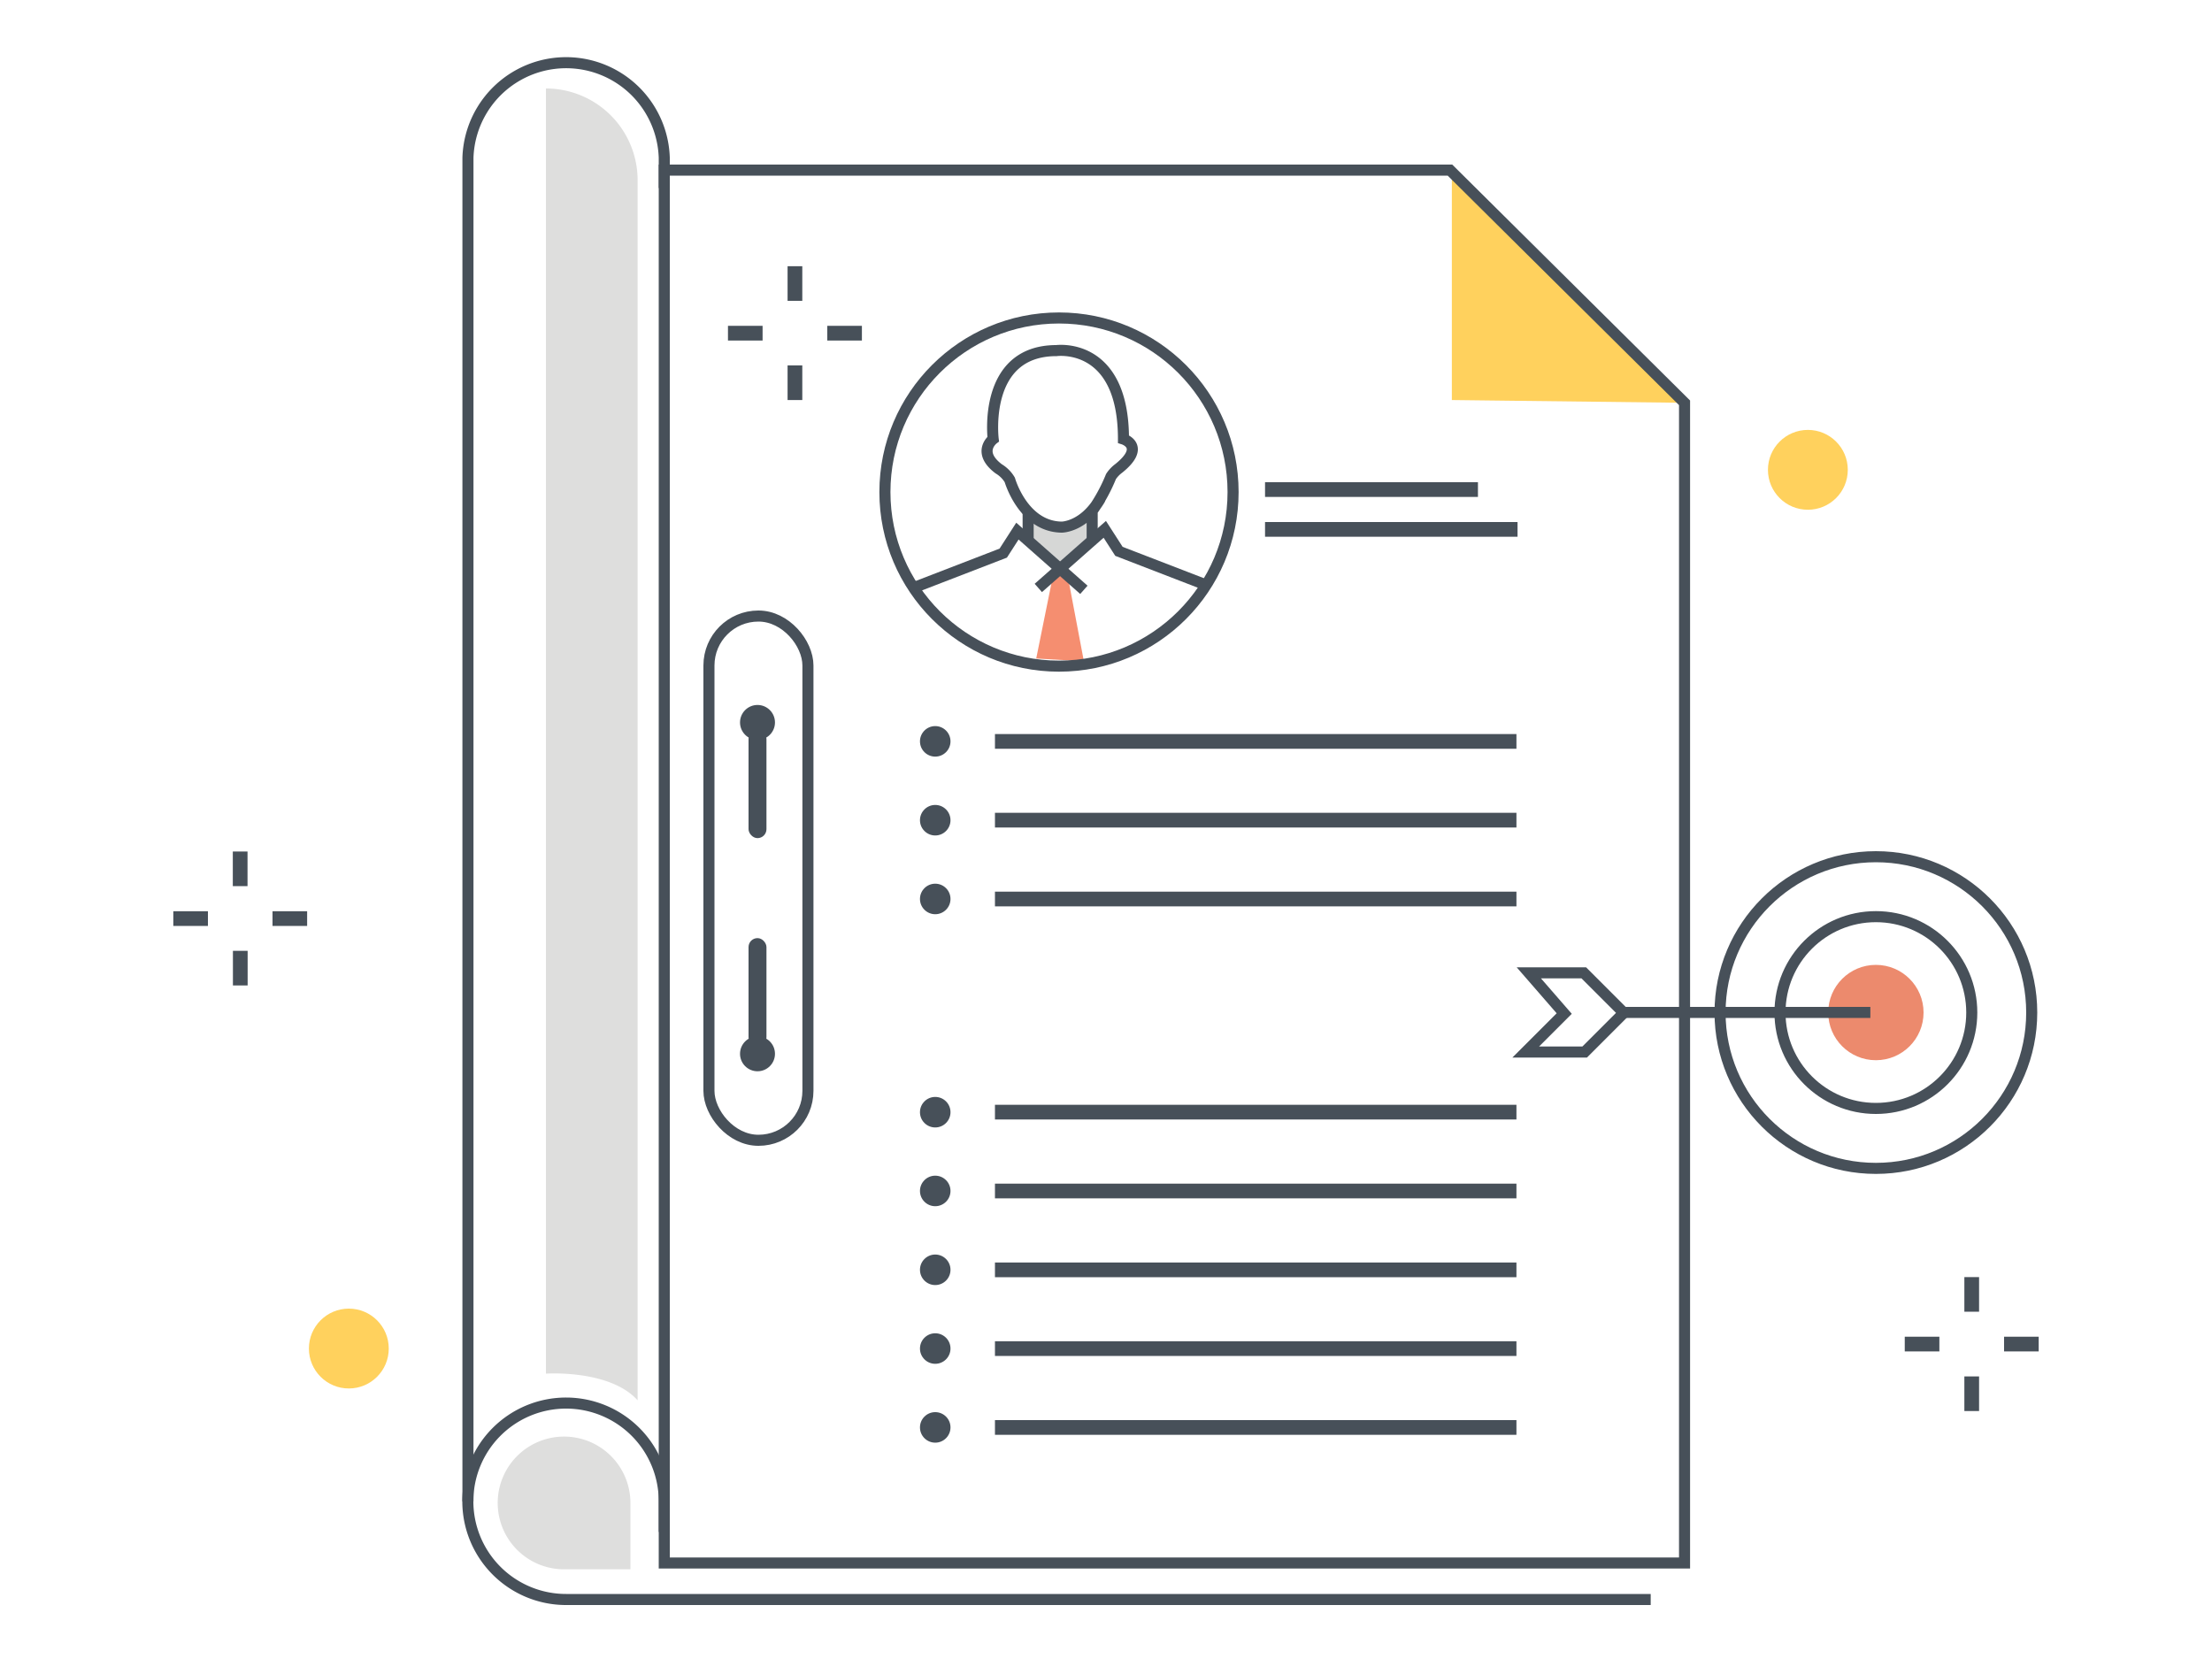 <svg id="Layer_1" data-name="Layer 1" xmlns="http://www.w3.org/2000/svg" viewBox="0 0 200 150"><defs><style>.cls-1{fill:#475059;}.cls-2{fill:#ffd15d;}.cls-3{fill:none;stroke:#475059;stroke-miterlimit:10;}.cls-4{fill:#dededd;}.cls-5{fill:#ec8a6d;}.cls-6{fill:#d6d7d6;}.cls-7{fill:#f58e70;}</style></defs><title>direct_hire_staffing</title><rect class="cls-1" x="15.67" y="82.39" width="3.13" height="1.33"/><rect class="cls-1" x="24.64" y="82.39" width="3.13" height="1.33"/><rect class="cls-1" x="20.15" y="77.9" width="3.13" height="1.33" transform="translate(100.28 56.84) rotate(90)"/><rect class="cls-1" x="20.15" y="86.87" width="3.13" height="1.33" transform="translate(109.26 65.82) rotate(90)"/><polygon class="cls-2" points="131.27 36.17 131.27 15.38 152.31 36.42 131.27 36.17"/><polygon class="cls-3" points="152.31 141.32 60.06 141.32 60.06 15.38 131.1 15.38 152.31 36.42 152.31 141.32"/><path class="cls-3" d="M60.06,138.51v-2.76a8.88,8.88,0,1,0-8.88,8.87h98.07"/><path class="cls-4" d="M57,135.89a6,6,0,1,0-6,6h6Z"/><path class="cls-3" d="M60.06,17V14.25a8.88,8.88,0,0,0-17.75,0v121.5"/><path class="cls-4" d="M57.65,126.61V16.33A8.29,8.29,0,0,0,49.36,8V124.2S55.12,123.8,57.65,126.61Z"/><circle class="cls-5" cx="169.61" cy="91.55" r="4.31"/><circle class="cls-3" cx="169.61" cy="91.55" r="8.67"/><circle class="cls-3" cx="169.61" cy="91.55" r="14.09"/><polygon class="cls-3" points="138.23 87.96 143.2 87.96 146.82 91.58 143.28 95.12 137.95 95.12 141.43 91.64 138.23 87.96"/><line class="cls-3" x1="169.11" y1="91.54" x2="146.82" y2="91.54"/><circle class="cls-1" cx="84.56" cy="67.03" r="1.38"/><rect class="cls-1" x="89.96" y="66.37" width="47.15" height="1.33"/><circle class="cls-1" cx="84.56" cy="74.16" r="1.38"/><rect class="cls-1" x="89.96" y="73.49" width="47.15" height="1.33"/><circle class="cls-1" cx="84.56" cy="81.28" r="1.38"/><rect class="cls-1" x="89.96" y="80.62" width="47.15" height="1.33"/><circle class="cls-1" cx="84.56" cy="100.56" r="1.38"/><rect class="cls-1" x="89.96" y="99.89" width="47.15" height="1.33"/><circle class="cls-1" cx="84.56" cy="107.68" r="1.38"/><rect class="cls-1" x="89.96" y="107.02" width="47.15" height="1.33"/><circle class="cls-1" cx="84.56" cy="114.81" r="1.38"/><rect class="cls-1" x="89.96" y="114.15" width="47.15" height="1.33"/><circle class="cls-1" cx="84.56" cy="121.93" r="1.38"/><rect class="cls-1" x="89.96" y="121.27" width="47.15" height="1.33"/><circle class="cls-1" cx="84.56" cy="129.06" r="1.38"/><rect class="cls-1" x="89.96" y="128.4" width="47.15" height="1.33"/><rect class="cls-3" x="64.1" y="55.7" width="8.95" height="47.4" rx="4.47" ry="4.47"/><circle class="cls-1" cx="68.49" cy="65.32" r="1.58"/><rect class="cls-1" x="67.68" y="66" width="1.62" height="9.78" rx="0.81" ry="0.81"/><circle class="cls-1" cx="68.49" cy="95.28" r="1.58"/><rect class="cls-1" x="67.68" y="84.83" width="1.62" height="9.78" rx="0.81" ry="0.81" transform="translate(136.98 179.43) rotate(-180)"/><rect class="cls-1" x="114.38" y="43.6" width="19.25" height="1.33"/><rect class="cls-1" x="114.38" y="47.2" width="22.83" height="1.33"/><circle class="cls-2" cx="163.46" cy="42.48" r="3.61"/><circle class="cls-2" cx="31.54" cy="121.93" r="3.61"/><rect class="cls-1" x="172.22" y="120.86" width="3.13" height="1.33"/><rect class="cls-1" x="181.2" y="120.86" width="3.13" height="1.33"/><rect class="cls-1" x="176.71" y="116.38" width="3.13" height="1.33" transform="translate(295.32 -61.24) rotate(90)"/><rect class="cls-1" x="176.71" y="125.35" width="3.13" height="1.33" transform="translate(304.29 -52.26) rotate(90)"/><rect class="cls-1" x="65.82" y="29.46" width="3.13" height="1.33"/><rect class="cls-1" x="74.8" y="29.46" width="3.13" height="1.33"/><rect class="cls-1" x="70.31" y="24.98" width="3.13" height="1.33" transform="translate(97.52 -46.24) rotate(90)"/><rect class="cls-1" x="70.31" y="33.95" width="3.13" height="1.33" transform="translate(106.49 -37.27) rotate(90)"/><path class="cls-6" d="M98.54,46.57s-1.53,2.28-4.85.29c0,0-1.38.27-.42,2.29l2.58,2.27,3.23-2.85S99.06,47,98.54,46.57Z"/><polygon class="cls-7" points="95.75 51.71 95.17 52.23 93.69 59.54 98 59.79 96.52 51.98 95.75 51.71"/><circle class="cls-3" cx="95.75" cy="44.49" r="15.74"/><polyline class="cls-3" points="82.6 53.14 90.71 50.01 91.99 48.02 98 53.33"/><polyline class="cls-3" points="109.28 52.98 101.17 49.85 99.89 47.86 93.88 53.16"/><path class="cls-3" d="M98.75,48.66V46.2a15.35,15.35,0,0,0,1.7-3.11,2.87,2.87,0,0,1,.7-.74c2.49-2,.43-2.65.43-2.65,0-8.84-6.06-8-6.06-8-6.72,0-5.72,8-5.72,8s-1.53,1.16.5,2.69a2.89,2.89,0,0,1,1,1S92.5,47.62,96,47.66c0,0,2,0,3.49-2.58"/><line class="cls-3" x1="92.96" y1="48.88" x2="92.96" y2="46.36"/></svg>